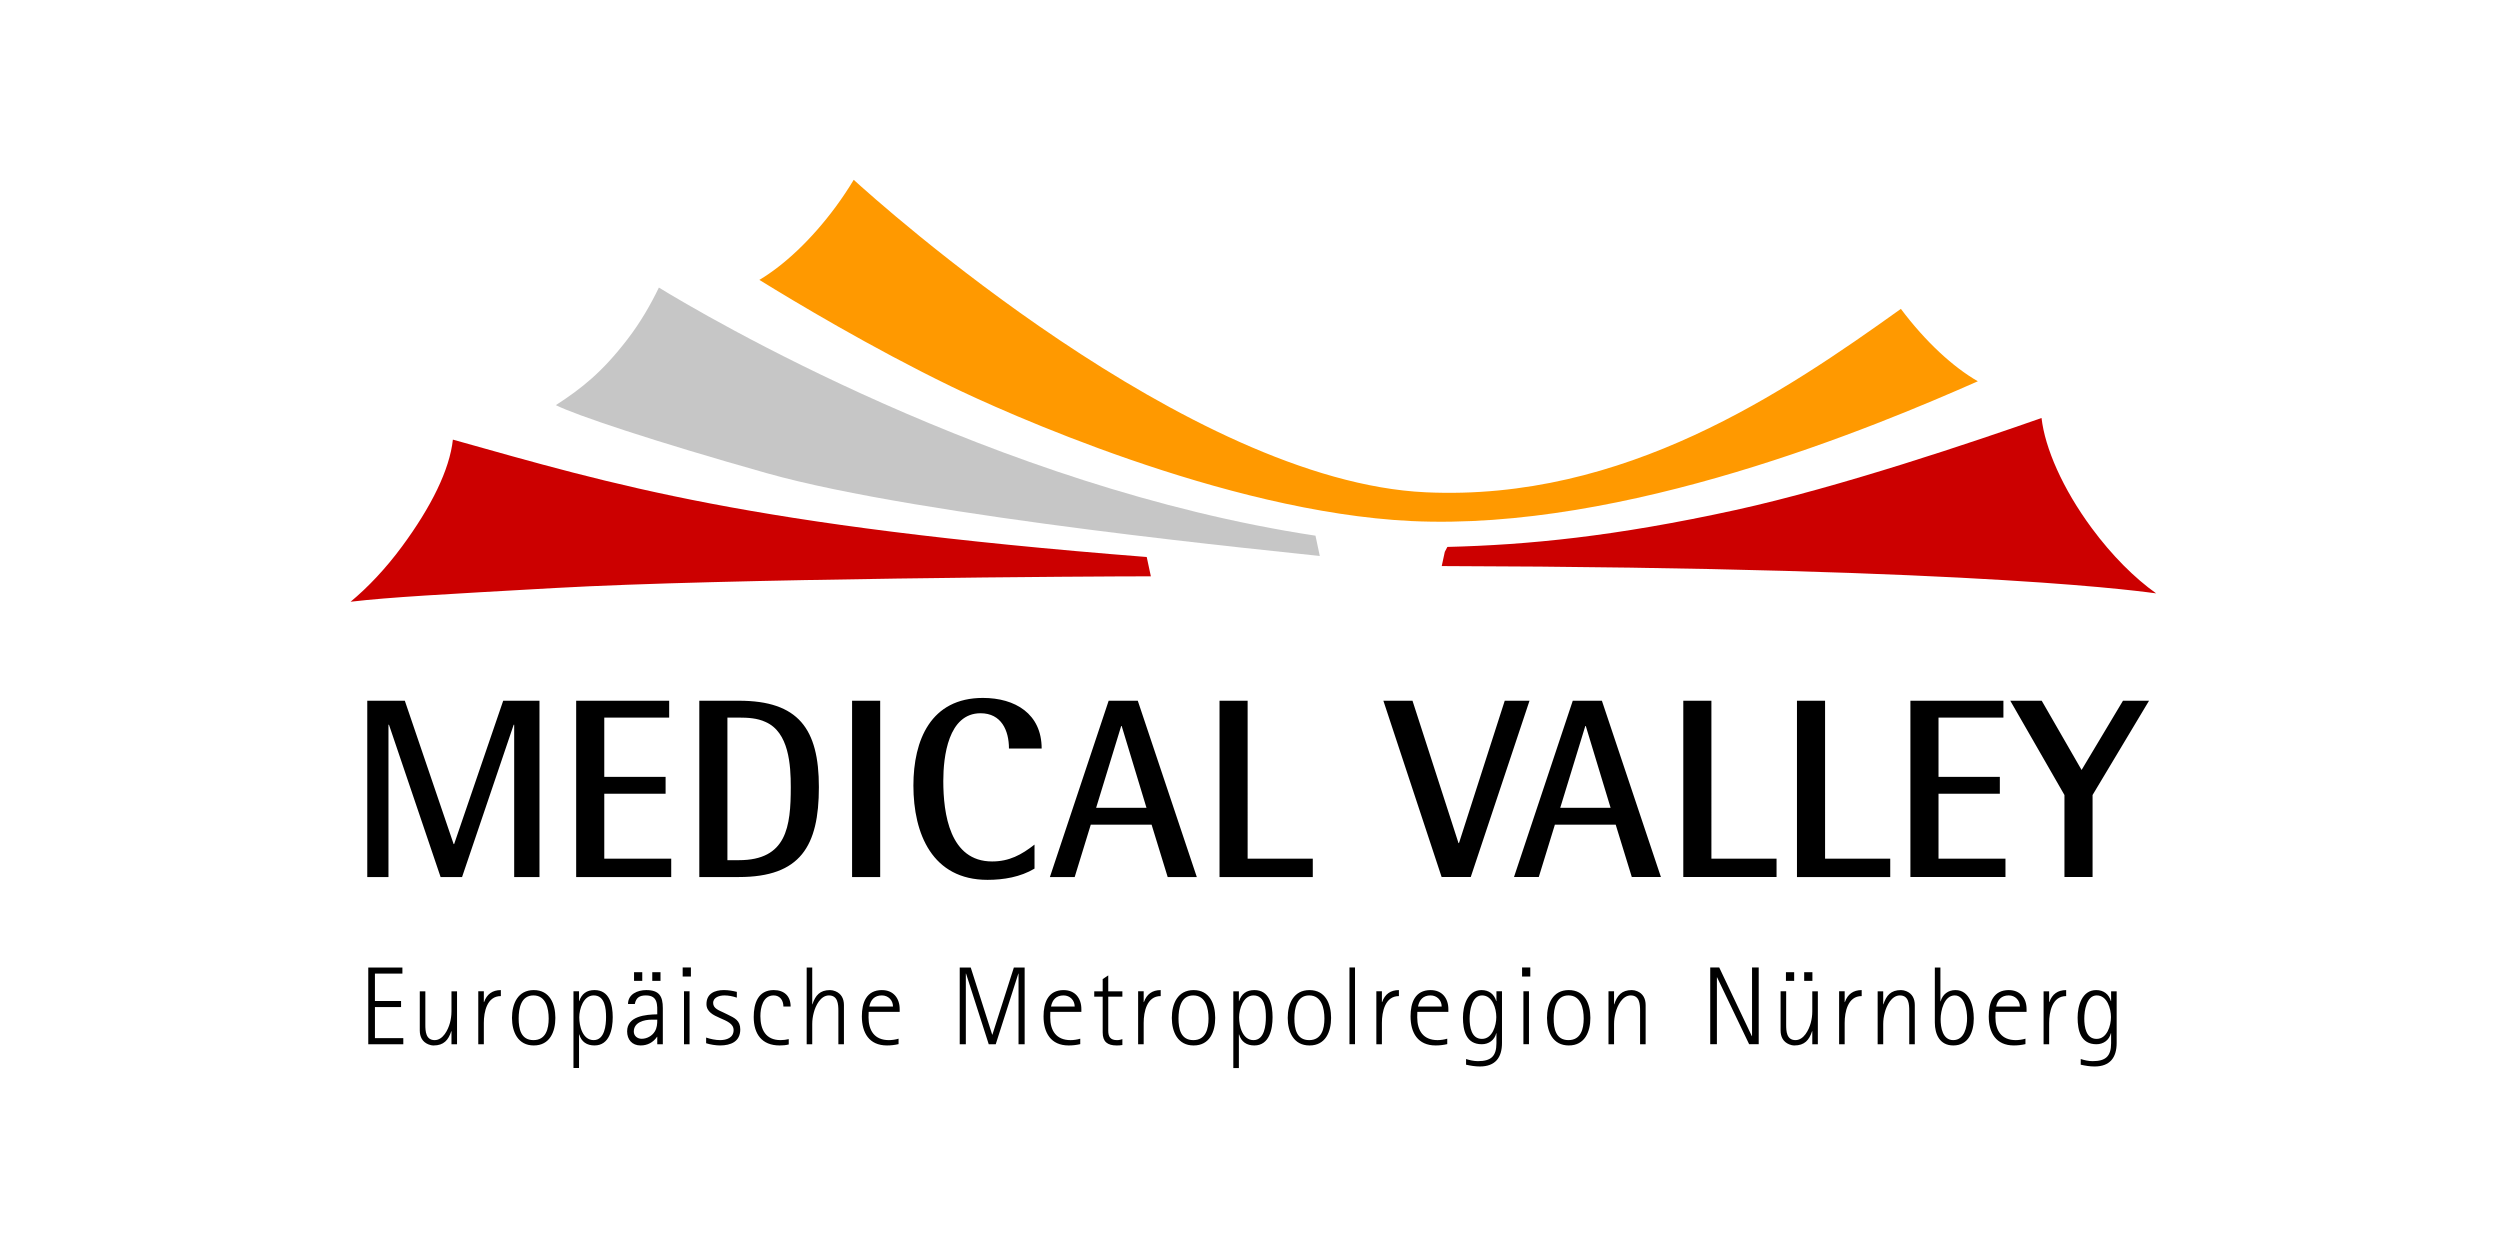 <?xml version="1.0" encoding="UTF-8"?> <svg xmlns="http://www.w3.org/2000/svg" width="340.157" height="170.079"><path d="M258.639 42.026c-15.818 11.318-37.637 26.215-64.67 24.956-32.272-1.5-74.46-39.46-77.808-42.515-.736 1.219-1.547 2.447-2.449 3.669-3.305 4.481-7.045 7.96-10.39 9.948 4.813 2.973 15.232 9.217 26.051 14.473 6.782 3.296 37.201 17.115 62.618 18.337 29.139 1.398 63.067-12.812 77.12-19.016-3.351-1.923-7.119-5.374-10.472-9.853" fill="#f90"></path><path d="M178.986 72.885c-43.685-6.611-83.349-30.09-89.337-33.757-1.108 2.294-2.495 4.725-4.286 7.05-3.452 4.489-6.199 6.648-9.733 8.947 2.655 1.338 13.151 4.869 28.716 9.262 21.139 5.968 70.611 10.729 75.229 11.261l-.588-2.764h0z" fill="#c6c6c6"></path><path d="M156.028 75.788c-54.396-4.283-72.41-9.805-94.407-15.972 0 0 .07-.181 0 0-.446 4.105-2.945 9.151-6.92 14.537-2.221 3.013-4.64 5.562-7.001 7.522 5.4-.633 12.369-.996 27.748-1.866 23.086-1.305 74.075-1.598 81.142-1.593l-.563-2.628h-0zm40.555-.702l-.417 1.935c75.001.198 96.486 3.657 97.205 3.714-2.904-2.063-5.993-5.123-8.775-8.894-3.948-5.349-6.351-10.87-6.819-14.967-8.948 3.148-27.491 9.423-41.61 12.515-16.486 3.612-28.276 4.753-39.234 5.027 0 0-.35.67-.35.67z" fill="#c00"></path><path d="M113.662 134.866c-.227-.092-.484-.152-.726-.152-1.377 0-1.998.727-2.391 1.936h-.03v-5.008h-.756v10.44h.756v-2.753c0-.53.076-1.059.212-1.559.242-.939.923-2.33 2.058-2.33 1.21 0 1.286 1.18 1.286 2.103v4.54h.757v-5.326c0-.862-.348-1.559-1.165-1.891zm-62.648 2.162h3.556v-.831h-3.556v-3.722h3.738v-.832h-4.645v10.44h4.767v-.832h-3.859v-4.222zm84.016 3.754h-.03l-2.92-9.14h-1.498v10.44h.832v-9.608h.03l3.086 9.608h.953l3.072-9.608h.03v9.608h.832v-10.44h-1.467l-2.921 9.14zm110.452-8.504h1.119v1.18h-1.119v-1.18zm-2.482 0h1.119v1.18h-1.119v-1.18zm-98.273 2.436c-2.134 0-2.739 1.725-2.739 3.57 0 2.24.984 3.965 3.42 3.965.529 0 1.059-.06 1.573-.182v-.74c-.393.121-.908.196-1.316.196-1.967 0-2.769-1.316-2.769-3.101 0-.241 0-.499.015-.742h4.222v-.377c0-1.483-.862-2.588-2.406-2.588h-0zm-1.724 2.239c.181-.923.71-1.513 1.709-1.513.864 0 1.513.65 1.513 1.513h-3.222zm-81.575.68c0 .53-.076 1.059-.211 1.559-.257.939-.938 2.33-2.073 2.33-1.21 0-1.271-1.194-1.271-2.103v-4.539h-.757v5.326c0 .863.348 1.559 1.165 1.892.211.091.469.151.712.151 1.377 0 2.012-.727 2.406-1.937h.03v1.771h.756v-7.203h-.756v2.753zm58.578-2.92c-2.134 0-2.739 1.725-2.739 3.57 0 2.24.984 3.965 3.42 3.965.529 0 1.059-.06 1.573-.182v-.74c-.394.121-.908.196-1.316.196-1.967 0-2.769-1.316-2.769-3.101 0-.241 0-.499.016-.742h4.221v-.377c0-1.483-.862-2.588-2.406-2.588zm-1.725 2.239c.181-.923.712-1.513 1.71-1.513.862 0 1.512.65 1.512 1.513h-3.222zm-29.531-4.675h1.12v1.18h-1.12v-1.18zm-2.482 0h1.12v1.18H86.27v-1.18zm-5.381 2.436c-1.074 0-1.74.514-2.073 1.498h-.03v-1.332h-.757v10.44h.757v-4.57h.03c.287.999 1.029 1.498 2.073 1.498 2.043 0 2.482-2.209 2.482-3.844 0-1.694-.424-3.691-2.482-3.691zm-.106 6.808c-1.512 0-1.966-1.891-1.966-3.101 0-1.135.559-2.981 1.966-2.981 1.529 0 1.68 1.8 1.68 2.95 0 1.09-.181 3.131-1.68 3.131zm-8.153-6.808c-2.179 0-2.966 1.876-2.966 3.783 0 1.906.802 3.752 2.966 3.752 2.179 0 2.936-1.861 2.936-3.752 0-1.893-.757-3.783-2.936-3.783zm-.046 6.808c-1.709 0-2.012-1.543-2.012-2.935 0-1.346.303-3.147 2.012-3.147 1.71 0 2.073 1.785 2.073 3.147 0 1.407-.378 2.935-2.073 2.935zm15.35-6.808c-1.165 0-2.482.544-2.482 1.891h.923c.166-.847.636-1.164 1.498-1.164 1.695 0 1.558 1.316 1.558 2.572-1.558.03-4.1.227-4.1 2.315 0 1.119.666 1.921 1.831 1.921.938 0 1.71-.408 2.239-1.18h.03v1.014h.757v-4.918c0-1.604-.484-2.451-2.255-2.451zm1.165 5.628c-.363.605-1.075.999-1.786.999-.575 0-1.074-.377-1.074-.982 0-1.272 1.407-1.62 2.436-1.62h.756c0.0.575-.03 1.105-.333 1.604v0zm3.97-5.462h.756v7.203h-.756v-7.203zm-27.205 1.468h-.03v-1.468h-.757v7.203h.757v-2.905c0-1.498.424-3.646 2.315-3.646v-.817c-1.15 0-1.907.56-2.285 1.634zm33.168 1.709l-.62-.302c-.56-.273-1.377-.529-1.377-1.285 0-.788.893-1.029 1.529-1.029.575 0 1.15.121 1.694.302v-.787c-.575-.137-1.15-.242-1.756-.242-1.27 0-2.375.484-2.375 1.907 0 2.103 3.692 1.784 3.692 3.541 0 1.043-.954 1.361-1.846 1.361-.605 0-1.317-.151-1.892-.348v.771c.545.182 1.316.303 1.892.303 1.467 0 2.753-.53 2.753-2.179-0-1.211-.756-1.559-1.694-2.013zm6.231-2.617c.877 0 1.331.696 1.331 1.513h.984c0-1.422-.878-2.239-2.3-2.239-2.149 0-2.723 1.831-2.723 3.662 0 2.3 1.089 3.873 3.525 3.873.424 0 .832-.03 1.241-.136v-.726c-.378.09-.727.135-1.12.135-2.013 0-2.739-1.437-2.739-3.267 0-1.15.348-2.814 1.801-2.814zm-12.375-3.798h1.12v1.226h-1.12v-1.226zm90.725 0h.756v10.44h-.756v-10.44zm39.146 3.224c-.227-.092-.483-.152-.726-.152-1.377 0-1.997.727-2.39 1.936h-.03v-1.77h-.756v7.203h.756v-2.753c0-.53.075-1.059.211-1.559.243-.939.924-2.33 2.058-2.33 1.21 0 1.273 1.195 1.273 2.103v4.54h.756v-5.326c0-.847-.334-1.559-1.151-1.891zm-9.304-.152c-2.178 0-2.964 1.876-2.964 3.783 0 1.906.801 3.752 2.964 3.752 2.179 0 2.936-1.861 2.936-3.752 0-1.893-.756-3.783-2.936-3.783zm-.045 6.808c-1.709 0-2.011-1.543-2.011-2.935 0-1.346.302-3.147 2.011-3.147 1.709 0 2.074 1.785 2.074 3.147 0 1.407-.379 2.935-2.074 2.935zm-6.129-6.642h.756v7.203h-.756v-7.203zm-.182-3.238h1.119v1.226h-1.119v-1.226zm66.235 3.072c-2.133 0-2.737 1.725-2.737 3.57 0 2.24.983 3.965 3.419 3.965.529 0 1.06-.06 1.573-.182v-.74c-.393.121-.907.196-1.316.196-1.967 0-2.769-1.316-2.769-3.101 0-.241 0-.499.016-.742h4.221v-.377c0-1.483-.862-2.588-2.406-2.588zm-1.724 2.239c.18-.923.71-1.513 1.709-1.513.864 0 1.513.65 1.513 1.513h-3.222zm-33.221 4.025h-.03l-4.434-9.336h-1.225v10.44h.908v-9.094h.03l4.357 9.094h1.302v-10.44h-.908l0 9.336zm12.633-4.63h-.03v-1.468h-.756v7.203h.756v-2.905c0-1.498.424-3.646 2.315-3.646v-.817c-1.15 0-1.908.56-2.285 1.634zm8.362-1.482c-.227-.092-.484-.152-.728-.152-1.377 0-1.997.727-2.39 1.936h-.03v-1.77h-.756v7.203h.756v-2.753c0-.53.075-1.059.213-1.559.241-.939.923-2.33 2.058-2.33 1.209 0 1.271 1.195 1.271 2.103v4.54h.756v-5.326c0-.847-.334-1.559-1.15-1.891zm6.676-.152c-.999 0-1.74.59-2.011 1.529h-.03v-4.6h-.758v7.49c0 1.618.681 3.116 2.512 3.116 2.104 0 2.786-1.891 2.786-3.692 0-1.573-.531-3.843-2.498-3.843zm-.288 6.808c-1.466 0-1.724-1.724-1.724-2.86 0-1.119.468-3.222 1.92-3.222 1.377 0 1.681 2.072 1.681 3.101 0 1.195-.363 2.98-1.877 2.98v0zm-19.186-3.889c0 .53-.075 1.059-.211 1.559-.258.939-.939 2.33-2.074 2.33-1.21 0-1.269-1.194-1.269-2.103v-4.539h-.758v5.326c0 .863.349 1.559 1.166 1.892.211.091.468.151.712.151 1.377 0 2.011-.727 2.405-1.937h.03v1.771h.756v-7.203h-.756v2.753zm-42.976-1.421h-.03c-.274-.954-.999-1.498-1.997-1.498-1.938 0-2.528 2.163-2.528 3.738 0 1.755.424 3.631 2.558 3.631.953 0 1.74-.561 1.967-1.497h.03v1.361c0 1.786-.758 2.436-2.512 2.436-.56 0-1.089-.121-1.62-.287v.771c.62.136 1.226.242 1.877.242 2.088 0 3.011-1.195 3.011-3.208v-7.021h-.756v1.332-0zm-1.967 5.145c-1.454 0-1.681-1.649-1.681-2.77 0-1.044.288-3.147 1.695-3.147 1.421 0 1.936 1.8 1.936 2.95 0 1.15-.529 2.966-1.951 2.966zm-13.586-5.009h-.03v-1.468h-.756v7.203h.756v-2.905c0-1.498.424-3.646 2.314-3.646v-.817c-1.15 0-1.906.56-2.283 1.634zm-32.413 0h-.03v-1.468h-.756v7.203h.756v-2.905c0-1.498.424-3.646 2.315-3.646v-.817c-1.15 0-1.907.56-2.284 1.634zm39.021-1.634c-2.135 0-2.739 1.725-2.739 3.57 0 2.24.983 3.965 3.419 3.965.531 0 1.06-.06 1.573-.182v-.74c-.392.121-.906.196-1.316.196-1.967 0-2.768-1.316-2.768-3.101 0-.241 0-.499.014-.742h4.221v-.377c0-1.483-.862-2.588-2.405-2.588zm-1.725 2.239c.181-.923.71-1.513 1.709-1.513.862 0 1.513.65 1.513 1.513h-3.222zm85.904-.605h-.03v-1.468h-.756v7.203h.756v-2.905c0-1.498.424-3.646 2.315-3.646v-.817c-1.15 0-1.908.56-2.285 1.634zm8.4-.136h-.032c-.272-.954-.998-1.498-1.995-1.498-1.938 0-2.528 2.163-2.528 3.738 0 1.755.424 3.631 2.559 3.631.953 0 1.74-.561 1.965-1.497h.032v1.361c0 1.786-.758 2.436-2.512 2.436-.561 0-1.089-.121-1.62-.287v.771c.62.136 1.227.242 1.877.242 2.088 0 3.011-1.195 3.011-3.208v-7.021h-.756v1.332-0zm-1.969 5.145c-1.452 0-1.679-1.649-1.679-2.77 0-1.044.288-3.147 1.695-3.147 1.421 0 1.936 1.8 1.936 2.95 0 1.15-.529 2.966-1.952 2.966zM150.791 132.717l-.756.499v1.664h-1.15v.727h1.15v4.872c0 1.256.636 1.77 1.906 1.77.257 0 .514-.015.772-.06v-.802c-.287.09-.423.135-.742.135-.893 0-1.18-.468-1.18-1.286v-4.629h1.922v-.727h-1.922V132.717zm11.617 1.997c-2.179 0-2.966 1.876-2.966 3.783 0 1.906.803 3.752 2.966 3.752 2.179 0 2.936-1.861 2.936-3.752 0-1.893-.757-3.783-2.936-3.783zm-.045 6.808c-1.71 0-2.013-1.543-2.013-2.935 0-1.346.303-3.147 2.013-3.147 1.709 0 2.073 1.785 2.073 3.147 0 1.407-.378 2.935-2.073 2.935zm15.814-6.808c-2.179 0-2.966 1.876-2.966 3.783 0 1.906.801 3.752 2.966 3.752 2.178 0 2.934-1.861 2.934-3.752 0-1.893-.756-3.783-2.934-3.783zm-.047 6.808c-1.709 0-2.012-1.543-2.012-2.935 0-1.346.303-3.147 2.012-3.147 1.709 0 2.074 1.785 2.074 3.147 0 1.407-.379 2.935-2.074 2.935zm-7.463-6.808c-1.074 0-1.739.514-2.072 1.498h-.03v-1.332h-.757v10.44h.757v-4.57h.03c.287.999 1.029 1.498 2.072 1.498 2.044 0 2.482-2.209 2.482-3.844 0-1.694-.424-3.691-2.482-3.691zm-.105 6.808c-1.513 0-1.967-1.891-1.967-3.101 0-1.135.559-2.981 1.967-2.981 1.528 0 1.678 1.8 1.678 2.95 0 1.09-.181 3.131-1.678 3.131zM69.961 98.612v20.721h3.442V95.344h-4.937l-6.675 19.504h-.069l-6.641-19.504h-5.11v23.989h2.885V98.612h.07l7.023 20.721h2.92l7.023-20.721h.07zm12.258 9.387h8.344v-2.295h-8.344v-8.066h8.831v-2.295H78.395v23.989H91.328v-2.503h-9.108v-8.83zm18.319-12.656h-5.389v23.989h5.389c8.379 0 10.882-4.207 10.882-12.237 0-7.928-2.781-11.752-10.882-11.752zm0 21.694H98.974V97.638h1.564c1.217 0 2.503.07 3.616.591 3.199 1.391 3.442 5.876 3.442 8.866 0 5.389-.556 9.943-7.057 9.943v-0zm15.398-21.694h3.824v23.989h-3.824V95.344zm17.486 1.704c2.816 0 3.859 2.33 3.859 4.798h4.45c0-4.728-3.616-6.883-7.996-6.883-7.092 0-9.456 5.736-9.456 11.924 0 6.571 2.573 12.829 10.082 12.829 2.191 0 4.485-.383 6.397-1.53v-3.268c-1.773 1.391-3.442 2.295-5.771 2.295-5.771 0-6.641-6.502-6.641-10.952 0-3.302.661-9.213 5.076-9.213h0zm21.388-1.704h-3.963l-7.996 23.989h3.373l2.19-7.128h8.274l2.19 7.128h3.963l-8.031-23.989zm-5.667 14.568l3.407-11.125h.07l3.372 11.125h-6.849zm29.479 6.918h-8.866V95.344h-3.824v23.989h12.69v-2.503zm21.492 2.503l7.996-23.989h-3.372l-6.224 19.366h-.068l-6.259-19.366h-3.962l7.926 23.989h3.964zm13.881-23.989l-7.997 23.989h3.372l2.192-7.128h8.273l2.192 7.128h3.962l-8.031-23.989h-3.962zm-1.704 14.568l3.408-11.125h.068l3.374 11.125h-6.849zm20.566-14.568h-3.824v23.989h12.689v-2.503h-8.864V95.344zm24.333 21.486h-8.866V95.344h-3.824v23.989h12.691v-2.503zm15.678 0h-9.109v-8.83h8.344v-2.295h-8.344v-8.066h8.83v-2.295h-12.655v23.989h12.934v-2.503zm8.028 2.503h3.824v-11.16l7.683-12.829h-3.545l-5.632 9.422-5.425-9.422h-4.277l7.371 12.829v11.16z"></path></svg> 